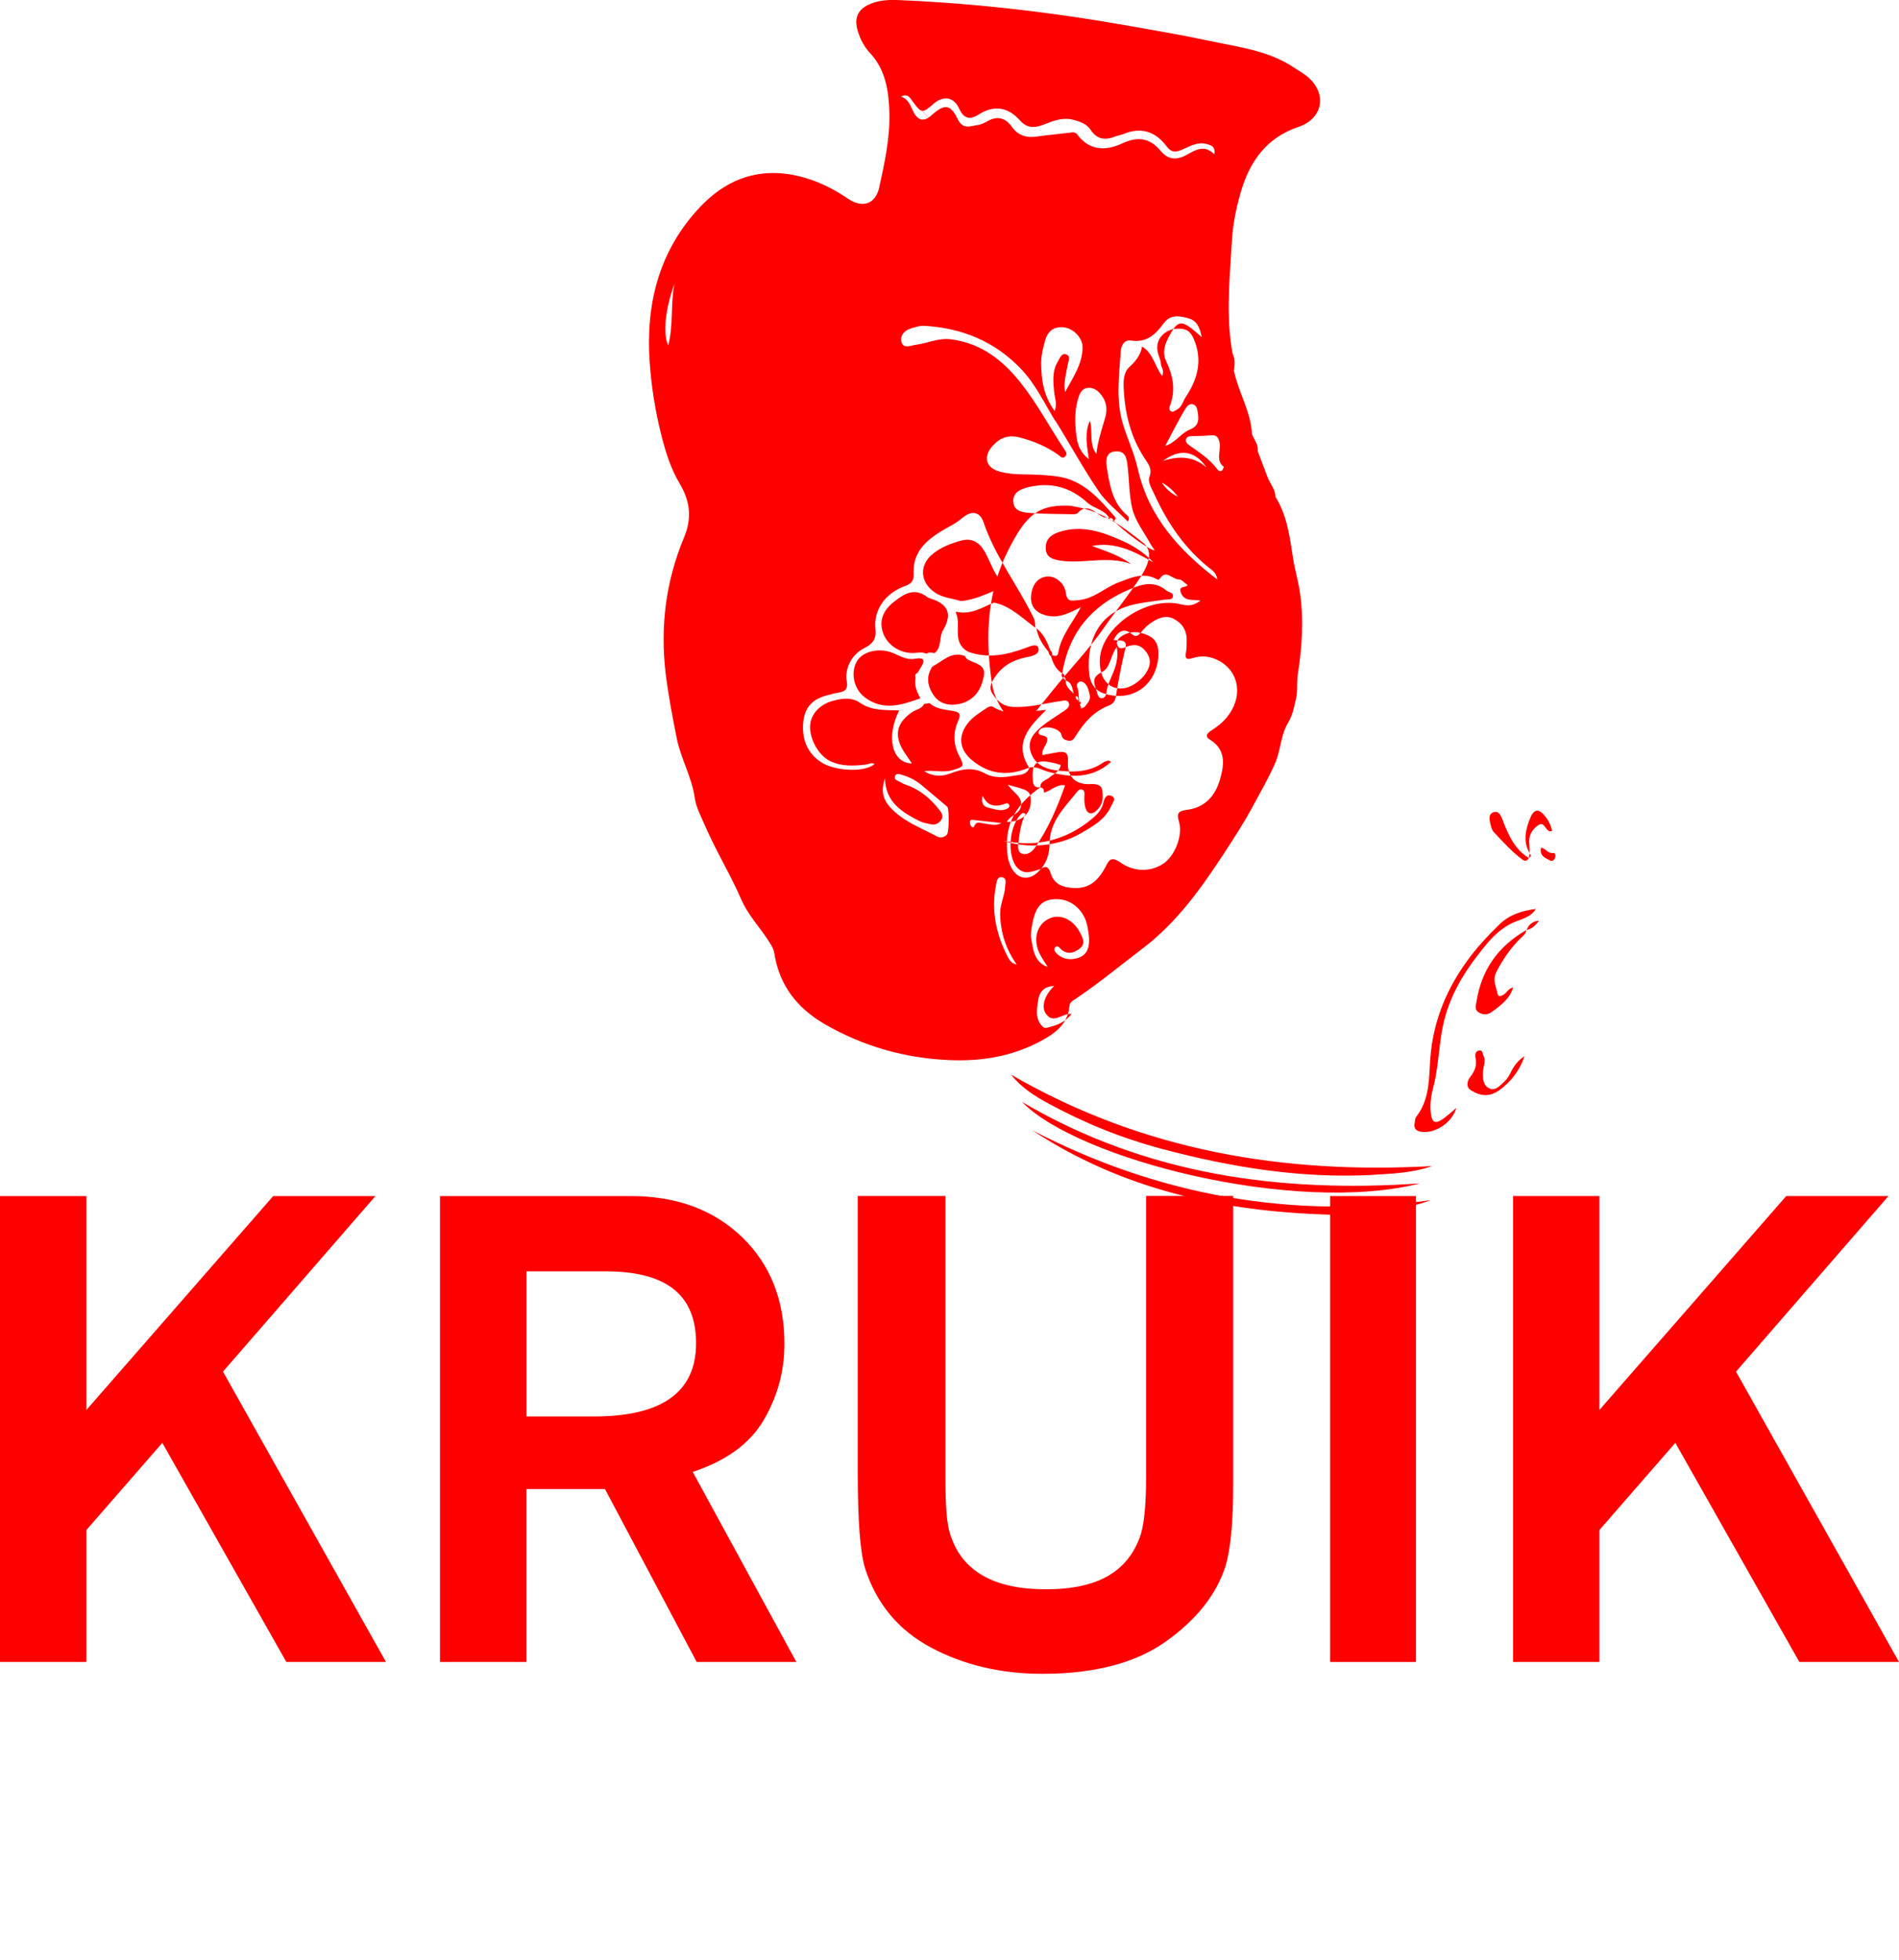 <?xml version="1.0" encoding="UTF-8"?>
<svg id="_Слой_3" data-name="Слой 3" xmlns="http://www.w3.org/2000/svg" viewBox="0 0 277.29 286.11">
  <defs>
    <style>
      .cls-1 {
        fill: red;
      }
    </style>
  </defs>
  <g>
    <path class="cls-1" d="m181.13,28.22c1.29-4.59,3.79-8.13,8.49-9.7,3.37-1.12,4.19-4.54,1.63-7.03-.67-.65-1.49-1.08-2.25-1.59-3.75-2.53-8.15-3.02-12.4-3.93-3.72-.8-7.47-1.44-11.21-2.1C154.03,1.84,142.61.48,131.08.01c-1.41-.06-2.83.03-4.16.63-1.71.77-2.21,2.04-1.68,3.84.36,1.24.95,2.35,1.79,3.25,2.35,2.52,2.77,5.76,2.84,8.85.08,3.6-.71,7.22-1.48,10.76-.54,2.5-2.48,3.09-4.57,1.67-1.61-1.09-3.28-2.01-5.15-2.68-6.38-2.28-11.92-.9-16.46,3.91-5.99,6.35-7.95,14.14-7.34,22.7.26,3.68.85,7.29,1.77,10.88.61,2.39,1.38,4.73,2.61,6.79,1.56,2.63,1.79,5.1.63,7.87-2.67,6.4-3.51,13.08-2.67,19.94.39,3.16.99,6.3,1.62,9.42.6,2.97,2.2,5.63,2.63,8.72.18,1.31.94,2.72,1.52,4.06,1.56,3.63,3.67,7.02,5.23,10.64,1.08,2.5,2.97,4.34,4.32,6.6.26.43.46.82.54,1.32.71,4.7,3.39,8.06,7.38,10.36,5.62,3.24,11.72,4.97,18.23,5.24,4.71.2,9.21-.57,13.37-2.82,2-1.09,3.88-2.43,4.1-5.01.06-.7.57-.88,1-1.17,3.38-2.29,6.52-4.88,9.76-7.35,4.93-3.76,8.46-8.7,11.81-13.82,1.47-2.25,2.93-4.5,4.21-6.87,1.12-2.08,2.3-4.12,3.26-6.3.84-1.92.79-4.09,1.88-5.89.66-1.08.89-2.28,1.17-3.5.28-1.19.08-2.37.26-3.54.63-4.07.92-8.12.28-12.23-.25-1.61-.72-3.16-.97-4.77-.47-3.08-.85-6.23-2.57-8.98-.01-.99-.63-1.74-1.04-2.57-.52-1.37-1.03-2.74-1.55-4.1.12-.97-.53-1.67-.84-2.49-.15-3.29-1.99-6.1-2.63-9.25-.29-.09-.55-.18-.79-.25.24.07.5.16.79.25.11-.84.21-1.67-.19-2.47h0c-.1-.59-.21-1.17-.28-1.77-.62-4.99-.1-9.97.19-14.95.14-2.28.61-4.52,1.23-6.72Zm-83.55,22.22c-.8-1.7-.48-5.16.9-9.02-.58,2.93-.13,5.96-.9,9.02Zm80.84,2.37c.09.02.18.04.27.03-.09,0-.17,0-.27-.03-.2-.05-.38-.08-.55-.09.16,0,.34.04.55.09Zm-.45,11.41c.54,1.32-.64,2.93.73,3.94-.25.94-.74.64-.98.32-1.09-1.45-2.57-2.42-4.03-3.44-.29-.2-.64-.5-.5-.93.14-.44.54-.42.93-.43.96-.01,1.91-.06,2.87-.13.53-.04.8.22.98.66Zm-17.27,33.53c.43,2.54,2.72,3.53,4.9,2.16.65-.41,1.22-.9,1.66-1.54.7-1.03.94-2.03.13-3.15-.76-1.05-1.67-1.26-2.85-.81-.47.18-1.1.53-1.39-.22-.22-.6.22-1.04.69-1.34,1.28-.81,2.62-.65,3.89-.03,1.16.56,1.48,1.61,1.42,2.87-.22,4.35-3.84,6.91-7.95,5.56-1.42-.47-2.05-1.63-2.17-2.99-.37-4.38,1.15-8.9,6.79-10.06,1.43-.3,2.89-.45,4.33-.66.41-.06,1.02.08,1.12-.43.11-.62-.62-.61-.97-.9-1.83-1.53-3.7-.89-5.56-.08-5.4,2.33-8.69,6.31-9.63,12.17.28.12.36.34.31.62.16.11.24.24.17.43-.1-.11-.2-.22-.3-.33-.26-.18-.36-.41-.2-.71-.93-.59-1.35-1.51-1.63-2.52-.26-.13-.31-.37-.35-.63-.86-1-1.53-2.1-1.78-3.43,1.09.84,1.59,2.04,2.06,3.26.23.18.28.42.25.69.38.1.79.21.88-.35.4-2.49,2.07-4.36,3.31-6.68-1.74.87-3.31,1.72-5.2,1.17-1.45-.42-2.2-1.35-2.07-2.84.14-1.65,1.02-2.7,2.36-2.81,1.16-.09,2.51.94,2.7,2.31.19,1.4.69,1.26,1.94,1.13,2.28-.23,3.78-1.84,5.74-2.56,1.83-.68,3.62-1.58,5.61-.49.35.19.36,0,.62-.31.82-.98,1.69.34,2.62.35.4,0,.8.5,1.27.82-.26.44-1.32.07-1.02,1.01.48,1.51,1.83,1.02,2.89,1.27-.91.67-1.63.84-2.89.53-4.49-1.14-10.4,2.5-11.6,6.8-.26.91-.26,1.84-.11,2.74Zm-21.98,15.19c-1.24.49-2.58.42-3.78-.35,1.37-.19,2.73.26,4.11-.14,1.75-.51,1.8-.55.99-2.13-.85-1.65-.88-3.41-.14-5.04.5-1.1.15-1.33-.81-1.49-1.17-.2-2.39-.26-3.34-1.13-.34.05-.48.07-.82.12-.32.72-1.1.77-1.66,1.14-2.41,1.6-2.8,3.51-1.2,5.95.35.53.71,1.05,1.08,1.59-2.87-.04-3.83-3.81-1.85-7.74-2-.07-3.99.08-5.67-1.08-1.31-.9-2.71-.68-4.07-.3-1.93.54-3.2,2-3.27,3.63-.09,1.98,1.28,4.34,2.89,5.13,1.7.84,3.47.73,5.26.53.41-.05.82-.36,1.26-.08-1.45,1.28-5.85,1.03-7.81-.27-1.99-1.32-2.78-3.28-2.62-5.62.16-2.29,1.26-3.55,3.49-4.14.58-.15,1.15-.32,1.74-.41.97-.16,1.32-.56,1.15-1.61-.33-1.98.74-3.94,2.53-4.86,1.12-.58,1.83-1.2,1.65-2.8-.31-2.82,1.48-5.23,4.25-6.25.92-.34,1.38-.68,1.33-1.83-.18-3.88,2.82-5.55,5.71-7.16.59-.33,1.12-.74,1.65-1.16,1.17-.92,2.34-.69,2.84.8,1.68,4.97,4.94,9.11,7.21,13.76.27.55.31.53.36,1.65-1.97-1.45-3.65-3.19-6.05-3.67-.05.03-.1.05-.16.06l-.02.12-.08-.08c-1.65.75-3.24,1.69-5.22,1.24-.04.05-.04.06-.09.11.81,1.68-.42,3.79,1.19,5.3.19.18.43.29.65.44,2.93,1.04,5.72.43,8.5-.62.57-.21,1.54-.65,1.73.07.22.85-.76,1.15-1.52,1.29-1.98.36-3.65,1.18-4.82,2.93-.56.84-.96,1.57-.33,2.51.72,1.09,1.61,1.82,3.03,1.87,2.35.09,4.59-.53,6.88-.86.43-.06.97-.23,1.18.23.25.53-.22.9-.63,1.18-1.07.74-2.2,1.4-3.21,2.22-1.11.9-2.17,1.99-1.77,3.59.45,1.77,1.89,2.63,3.57,2.86,2.43.33,4.89.42,7.07-1.1.21-.15.48-.22.74-.29.08-.02.19.07.43.18-2.8,2.5-5.92,2.31-9.15,1.46-.92-.24-1.76-.85-2.78-.63-.4,1.18-1.52,1.05-2.41,1.22-1.35.26-2.85.32-4-.32-1.82-1.01-3.41-.71-5.17-.02Zm2.16,6.34c-.1-.03-.2-.06-.3-.1-.1.01-.2.03-.3.04.1-.01.2-.03.3-.04.1.03.2.07.3.1Zm-3.73-1.05c-1.29-1.65-2.84-2.96-4.86-3.65-.36-.12-.69-.32-1.02-.49-.33-.17-.79-.33-.57-.8.21-.45.68-.25,1.02-.15,1.06.29,2.01.79,2.86,1.5,1.25,1.04,2.49,2.08,3.73,3.14.33.29.28,3.81-.06,4.11-.39.34-.9.51-1.36.26-2.43-1.29-5.07-2.22-6.98-4.37-1.13-1.27-1.22-2.61-.68-4.16.04,3.46,2.45,4.96,5.06,6.27.52.26,1.13.35,1.72.47.59.12,1.08-.16,1.41-.63.39-.54.1-1.03-.25-1.48Zm21.84-51.2c-1.34-1.03-1.66-2.21-1.81-3.37-.23-1.77-.29-3.56.2-5.31.21-.74.49-1.55,1.33-1.7.94-.16,1.64.38,2.19,1.14.73,1.01.8,2.12.46,3.26-.51,1.71-1.07,3.4-1.27,5.23-1.12-1.48-.48-3.24-.94-4.85-.8,1.72-.46,3.51-.16,5.59Zm-3.47-9.8c-.24-1.37.15-2.65.38-3.94.09-.55.5-1.33-.25-1.56-.65-.2-.91.6-1.21,1.1-.83,1.4-.65,2.91-.51,4.43.07.82.48,1.63.07,2.75-1.64-2.24-1.96-4.61-1.97-7.02,0-1.07.27-2.15.55-3.2.36-1.36,1.23-2.16,2.73-2,1.46.16,2.79,1.56,2.77,2.95-.04,2.46-1.43,4.41-2.55,6.48Zm-1.39,4.23c2.12,3.41,4.05,6.95,6.3,10.27,1.12,1.65,2.8,2.93,4.23,4.39.34-.37.14-.7-.09-.89-2.17-1.85-2.54-4.46-2.96-7.03-.16-1-.14-2.25,1.35-2.3,1.31-.04,1.53.84,1.68,2.06.25,2.09.22,4.24.68,6.24.42,1.84,1.73,3.48,2.66,5.2.18.33.42.62.65.96-.78,0-4.71-2.89-6.01-4.34.29-.13.37-.35.15-.6-2.26-2.58-4.51-5.23-8.15-5.82-1.75-.28-3.54-.32-5.32-.34-1.15-.02-2.29-.11-3.38-.42-1.99-.57-2.37-2.16-1.01-3.7,1.08-1.23,2.33-1.69,3.93-1.28,2.07.53,4,1.33,5.74,2.58.28.2.56.62.96.2.35-.36.11-.69-.11-1.01-2.13-3.19-3.92-6.61-6.3-9.63-2.65-3.37-5.83-5.9-10.29-6.46-1.82-.23-3.4.58-5.11.8-.76.1-1.82.64-2.1-.42-.24-.93.43-1.71,1.48-2,.62-.17,1.2-.39,1.88-.35,5.53.33,10.32,2.29,14.17,6.37,2.1,2.22,3.36,4.99,4.95,7.55Zm11.02,20.89c-3.4-1.27-6.9.02-10.32-.5-1.07-.16-2.09-.44-2.13-1.78-.05-1.35.76-2.01,1.99-2.41,3.3-1.06,6.29,0,9.23,1.32,1.66.75,3.2,1.72,4.47,3.12-2.78-1.6-5.58-3.05-8.95-2.39,1.97.74,3.97,1.34,5.73,2.65Zm-14.66-7.45c-1.04-.08-2.37-.19-2.52-1.54-.15-1.38.94-1.93,2.13-2.22,3.29-.8,6.15-.05,8.67,2.24.95.86,2.45,1.01,3.2,2.22-.63.08-1.14-.22-1.62-.56-.95-.67-1.88-1.35-2.95-.16-.15.16-.5.21-.76.2-2.05-.04-4.11-.03-6.16-.18Zm11.52.71c.27.03.51.08.56.4-.28,0-.52-.05-.56-.4Zm-9.77,26.09c.02-.06.03-.14.04-.21h0c0,.07-.02.15-.04.21Zm.07-.24h0s0,0,0,0c0,0,0,0,0,0Zm.79-.89c.13-.84.27-1.68.4-2.52l-.4,2.52h0Zm2.5-1.21c.8.21.95.85,1.18,1.92-.76-.73-1.2-1.18-1.18-1.92Zm1.46,2.34s.1-.07.14-.05c.29.13.27.38.23.62-.22-.13-.39-.29-.37-.57Zm.41.62c.16.09.37.12.36.38,0,.03-.07.06-.11.09-.08-.16-.17-.31-.25-.47Zm-10.29,12.25c2.81.81,3.38.75,3.33,2.49-.06,1.83-1.35,2.91-3.49,2.94.51-1.03,2.01-1.17,2.09-2.47.09-1.34-1.19-1.81-1.94-2.97Zm-4.94,5.16c1.33.14,2.66.29,3.99.43-.87.5-1.69.15-2.51.08-.44-.03-.94-.38-1.33.13-.14.18-.17.61-.52.33-.17-.14-.27-.49-.25-.72.03-.37.38-.27.63-.25Zm2-1.83c-.72-.15-1.02-.85-.75-1.72.68,1.53,1.8,1.65,3.11,1.23.24-.08.5-.27.71.03.15.21.07.44-.12.56-.99.59-2,.1-2.95-.09Zm8.14,5.02c2.76-.49,5.14-1.72,7.24-3.51.7-.6,1.3-1.3,1.51-2.27.13-.62.47-1.27,1.2-.92.72.35.14.97-.05,1.41-.87,2.04-2.74,3.03-4.51,4.06-3.24,1.87-7.6,2.27-11.18,1.09,1.93.34,3.85.48,5.79.13Zm13.75-54.49c-.51-2.31-1.5-4.33-2.16-6.51-1.07-3.55-.55-7.1-.32-10.65.05-.77.47-1.72,1.53-1.55,2.2.35,3.56-.88,4.67-2.43,1.02-1.41,2.27-1.19,3.61-.84,1.36.35,1.74,1.42,2.02,2.78-2.62-2.35-3.14-2.49-4.16-1.2-1.8.5-2.68,1.92-2.22,3.57.15.52.4,1.03.42,1.56.02.5.55.84.18,1.74-1.09-1.44-1.3-3.32-2.93-4.3-.24,1.3-.96,2.16-1.85,2.98-.85.78-.89,1.97-.84,3.05.16,3.74,1.03,7.27,3.15,10.43.52.77,1.05,1.46.59,2.64-.26.66.41,1.74.79,2.57,1.85,4.06,4.31,7.68,7.81,10.53.51.42,1.2.77,1.34,1.81-5.66-4.29-10.11-9.32-11.62-16.18Zm7.04-10.52c-.42.64-.58,1.53-1.37,1.93-.28.14-.54.42-.87.17-.25-.19-.19-.51-.1-.75.87-2.29.47-4.38-.57-6.57-.76-1.62.19-3.22,1.07-4.66,1.96-.19,2.57.22,3.22,2.08,1,2.86.18,5.45-1.38,7.81Zm.63,4.78c-1.35.53-2.11,1.93-3.66,2.42,1-1.86,1.92-3.76,3.03-5.55.55-.88,1.49-.65,1.66.29.18,1,.45,2.25-1.02,2.83Zm-1.8,9.84c-.98-.48-1.78-1.15-2.35-2.08.94.52,1.72,1.22,2.35,2.08Zm-2.19-5.23c2.48-1.86,4.67-1.52,6.36.95-1.92-1.67-4.07-1.71-6.36-.95Zm6.24-10.6-42.69-41.78c1.14,1.61,1.39,1.63,2.89.29,1.45-1.3,3.01-1.11,3.8.64.68,1.49,1.58,1.68,2.82.89,2.31-1.47,4.35-1.1,6.1.88,1.08,1.21,2.26,1.04,3.53.53,1.37-.54,2.72-1.06,4.26-.65.99.26,1.94.62,2.48,1.44.98,1.49,2.2,1.55,3.66.97.35-.14.74-.18,1.09-.32,2.57-1.08,4.69-.44,6.33,1.74.63.84,1.17.98,2.15.58,1.21-.5,2.4-1.31,3.87-.84.62.2,1.14.36.98,1.46-1.48-1.5-2.84-.59-4.05.08-1.49.83-2.73.69-3.77-.56-1.61-1.94-3.37-2.16-5.63-1.11-2.39,1.11-4.77,1.1-6.56-1.29-.34-.45-.74-.32-1.17-.27-1.55.19-3.12.32-4.67.55-1.53.23-2.77-.09-3.71-1.41-.91-1.28-2.09-1.65-3.55-.84-.46.26-.97.52-1.48.58-1.05.13-2.11.73-2.89-.88-1.08-2.22-1.96-2.22-3.83-.54-1.09.98-1.96.8-2.63-.51-.44-.85-.69-1.87-1.82-2.22,1.01-.54,1.36.22,1.79.83Zm-4.66,33.66c1.22.61,1.91,1.67,1.89,3.15,0,.6,0,1.19-.11,1.77-.18.89.15,1.08.96.81,1.37-.45,2.7-.27,3.93.42,2.98,1.67,3.45,5.34,1.08,8.22-.66.81-1.48,1.43-2.35,1.99-.54.35-.88.8-.16,1.24,2.44,1.5,2.14,3.69,1.49,5.91-.69,2.38-2.24,4.04-4.75,4.36-1.36.18-1.58.5-1.2,1.8.58,1.99-.67,5.09-2.44,6.16-2.06,1.24-4.34.99-6.15-.28-1.5-1.05-1.74-.09-2.2.75-1.31,2.4-2.79,3.24-5.2,2.94-1.38-.17-2.35-.75-2.77-2.13-.22-.71-.57-1.18-1.35-.65.8-1.05,1.2-2.25,1.19-3.56-.02-3.3,2.23-5.4,4.07-7.71.18-.23.43-.36.71-.26.3.11.34.39.32.67-.01.27-.03.54-.02.81.04.88.21,2.09,1.09,1.97.5-.07,1.57-1.02,1.59-2.27.02-1.4-.07-2.08-1.82-1.99-2.23.11-3.41-1.18-3.25-3.3.1-1.33-.44-1.51-1.47-1.35-.74.11-1.47.28-2.24.42-.14-.61.24-1.08.45-1.51.37-.76.42-1.21-.55-1.38-.51-.09-.63-.4-.3-.81.62-.74,2.94-.24,3.16.73.14.64.54.77,1.01.86.49.1.77-.19,1.02-.61,1.22-1.96,2.67-3.68,4.92-4.53.52-.2.89-.62.98-1.21.38-2.4.82-4.78,1.41-7.14.35-1.42-.88-1.07-1.74-1.21.67-1.28,1.51-1.81,2.62-.91.6.49.87.4,1.3-.1.42-.49.86-1,1.38-1.37,1.04-.74,2.23-1.34,3.49-.72Zm-18.66,57.65c1.08,1.56,2.32-.07,3.74.01-1.01,1.37-2.36,1.73-3.71,2.06-.13.03-.35-.04-.45-.13-1.16-1.08-.94-2.45-.74-3.78.18-1.18.66-2.12,2.36-2.22-1.43,1.38-1.92,3.03-1.21,4.06Zm1.67-8.69c-.3-.26-.6-.65-.35-.98.37-.47.64.06.9.28.92.77,1.79.56,2.66-.09.96-.73.52-1.54.12-2.32-1-1.97-2.92-2.85-4.52-2.1-1.79.84-2.42,2.96-1.44,5.05.34.71.81,1.36,1.23,2.03-1.96-.69-2.13-2.48-2.42-4.14-.11-.62.01-1.3.12-1.94.47-2.84,1.5-3.88,3.73-3.83,2.15.05,3.96,1.75,4.37,4.05.15.86.31,1.69.19,2.58-.14,1.04-.68,1.7-1.67,1.98-1.05.3-2.05.18-2.91-.56Zm-6.87-12.95c-.44-.99-.49-1.98-.5-3.08-.03-3.81,1.99-6.29,4.87-8.33h0c.44.05.55.33.53.72l.03.04c1.02-.24,1.77-1.25,3.07-1.07-1.16,3.24-2.45,6.35-4.43,9.14-.47.66-1.19,1.13-1.93.82-.65-.28-.52-1.11-.44-1.76.17-1.38.36-2.77,1.03-4.04-.26-.07-.39-.15-.44-.12-1.94,1.46-2.4,6.27-.77,8,1.08,1.16,2.26.49,3.42.19-1.52,1.88-3.48,1.66-4.44-.51Zm1.03,14.82s0,0,0,0c-.02-.1-.03-.2-.05-.31,0,0,0,0,0,0,.02.1.03.2.05.31,0,0,0,0,0,0Zm6.33-29.51c-.15.99-1.03,1.3-1.66,1.84-.49.42-1.36.52-1.32,1.43-.76.09-1.05-.25-1.1-1.01-.2-2.85.59-3.31,4.09-2.26Zm3.18-12.13c.73.36.88,1.19,1.05,1.92.17.71-.32,1.21-.72,1.71-.06.07-.18.1-.52.27-.05-.16-.1-.37-.17-.57-.3-.86-.1-1.79-.45-2.66-.15-.38.34-.9.81-.67Zm2.84-1.43c1.24-.6,1.26-2.49,2.16-3.65.23,1.24,0,2.38-.42,3.48-.38,1-.92,1.95-1.07,3.05-.05.41-.2.93-.7.95-.42.02-.6-.47-.68-.8-.25-1.09-1.12-2.15.71-3.03Zm-13.65-17.87c2.46-4.78,4.1-6.58,8.73-6.42.43.01.86.13,1.28.2,3.78.71,6.75,2.89,9.64,5.22,1.28,1.03,1.15,2.65-.36,4.98-1.62,2.5-3.52,4.81-5.23,7.26-2.33,3.34-5.16,6.27-7.7,9.43-.96,1.19-1.91,2.4-2.87,3.58-1.18,1.44-2.6,1.49-3.77,0-1.1-1.42-1.89-3.01-2.16-4.85-.98-6.7-.71-13.26,2.44-19.39Zm-.17,59.34c-1.66-3.27-2.38-6.7-1.65-10.36.1-.5.14-1.25.86-1.15.76.11.5.87.47,1.35-.06,1.35-.75,2.58-.73,3.97.05,2.73.83,5.19,2.42,7.41-.73-.09-1.09-.67-1.37-1.22Zm47.01,37.75c-15.47-.44-30.19-3.64-43.35-12.3,18.33,9.48,37.68,12.98,58.19,10.19-4.8,1.69-9.8,2.26-14.84,2.12Zm-44.86-16.45c18.13,10.66,37.71,13.29,58.11,11.89-18.26,4.62-49.98-3.52-58.11-11.89Zm51.32,10.64c-10.54.58-20.79-1.1-30.94-3.8-5.82-1.55-11.35-3.79-16.61-6.66-1.84-1.01-3.71-2.12-5.4-4.18,19.36,11.2,39.94,14.55,61.5,13.36-2.78.98-5.67,1.11-8.55,1.27Zm8.38-8.91c.18,1.4.74,1.43,1.68.8.71-.48,1.34-1.08,2.03-1.66-.58,2.07-2.95,3.71-4.98,3.5-.87-.09-1.3-.48-1.09-1.39.06-.26.04-.59.19-.78,2.26-2.86,1.8-6.36,2.18-9.63.57-4.88,2.4-9.19,5.25-13.13,1.4-1.94,3.01-3.68,4.72-5.34,1.45-1.42,3.24-2.01,5.35-2.29-.83,1.31-2.2,1.5-3.25,1.97-2.49,1.12-3.98,3.15-5.51,5.15-2.43,3.18-4.26,6.69-4.95,10.65-.49,2.77-.57,5.61-1.29,8.35-.33,1.26-.5,2.47-.33,3.81Zm14.32-37.37c.03-.2.06-.41.09-.61.32.26.19.45-.09.61Zm-3.72,33.46c-1.67,1.39-2.97,1.56-4.75.48-.86-.52-.46-1.53-.1-1.97.71-.89,1-1.74.76-2.83-.1-.45.02-.94.54-1.02.52-.07.49.49.64.8.37.74-.03,1.49-.08,2.23-.07,1.03,0,2.13.99,2.54.87.36,1.58-.52,2.2-1.1.38-.35.65-.86.89-1.34.47-.94,1.08-1.73,1.98-2.29-.6,1.79-1.63,3.28-3.08,4.49Zm2.43-21.66c-1.44,1.42-2.56,3.07-3.48,4.89-.58,1.15-.03,2.12.18,3.15.12.57.57.32.9.12.46-.27.65-.89,1.38-1.03-.55,1.77-1.93,2.7-3.23,3.64-.51.37-1.28.37-1.86-.05-.61-.44-.33-1.08-.24-1.65.74-4.62,3.22-8.02,7.26-10.33-.07.6-.54.89-.92,1.27Zm.94-1.29c.35-.81.93-1.29,1.83-1.33-.5.59-.98,1.23-1.83,1.33Zm4.16-10.54c-.11.35-.41.59-.74.41-.68-.38-1.57-.64-1.31-1.87.7.12.96.85,1.67.78.45-.05.49.34.38.68Zm-3.65-5.74c.58-1.41,1.26-1.47,2.21-.3.5.62.85,1.34.99,2.14-.12.02-.22.07-.31.06-.66-.14-.8-1.45-1.61-.95-.93.57-1.53,1.51-1.4,2.74.05.46.03.92.04,1.38-.97-1.7-.59-3.42.08-5.07Zm-.18,5.78c-.26.49-.58.52-1.02.18-1.52-1.14-2.77-2.55-4.06-3.91-.18-.19-.32-.45-.39-.7-.2-.77-.59-1.85.21-2.2.97-.42,1.27.67,1.56,1.43.8,2.04,1.71,4.01,3.7,5.2Z"/>
    <path class="cls-1" d="m122.45,60.94c-.63-.22-.33-.89-.35-1.41-.03-.73.15-1.37.4-2.05.62-1.66.97-3.43,1.96-4.95-2.14,2.18-3.45,4.73-3.46,7.84,0,.52.32.93.76,1.19,1.8,1.06,2.03,2.8,1.68,4.54-.44,2.15-1.48,4.07-3.22,5.52-.86.72-.82,1.73.11,2.27.35.2.76.34.87-.24.45-2.33.45-2.29,2.37-.89,1.64,1.19,3.26,2.46,5.46,2.56,2.56.11,4.54-1.36,4.73-3.67-.15.08-.3.13-.43.22-2.68,1.81-6.17,1.59-8.52-.54-1.3-1.18-1.07-2.29.61-2.83,1.25-.4,2.57-.82,3.82-.61.98.16,1.5-.27,2.17-.69-1.89-.5-3.7.2-5.54.27-.38.01-.94.77-1.15-.09-.15-.66.45-.94,1-1.06,1.32-.29,2.66-.53,3.99-.81,2.12-.44,3.93-1.47,5.4-3.04,1.28-1.37,1.39-2.78.36-4.33-.06.35-.1.59-.13.83-.32,2.97-.91,3.69-3.77,4.4-1.51.37-3.05.6-4.57.93-.85.19-1.86.58-2.46-.14-.67-.8,0-1.74.38-2.57.13-.3.28-.59.46-.86.94-1.4,1.94-2.75,2.81-4.18.85-1.39,1.65-2.85.41-4.84-.32,1.49-.44,2.68-.84,3.77-.41,1.13-1.35,1.95-2.18,2.81-.64.66-1.3,1.31-1.93,1.97-.34.36-.75.85-1.19.69Z"/>
    <path class="cls-1" d="m121.72,64.97c-.57-1.7-1.93-2.6-3.12-1.89-2,1.2-3.39,2.95-3.95,4.68-.42,2.7.48,4.01,2.26,3.99,3.01-.04,5.78-3.94,4.82-6.78Z"/>
    <path class="cls-1" d="m115.36,84.23c-.44.57-.87.86-1.63.7-.73-.16-1.15-.56-1.33-1.25-.15-.57-.28-1.14-.51-2.06-.8,1.88-.12,3.98,1.29,4.8,1.27.74,3.26.03,4.35-1.55,1.13-1.65,1.01-3.76-.29-4.89-.56,2.24-.97,3.06-1.88,4.25Z"/>
    <path class="cls-1" d="m120.55,80.95s.02.01.03.02c0-.01-.01-.02-.02-.03h-.02Z"/>
    <path class="cls-1" d="m127,77.88c.01.4,0,.71.03,1.02.24,2.74-1.78,4.24-4.36,3.2-.73-.3-1.4-.75-2.1-1.14.57,1.42,2.89,2.92,4.31,2.79,1.28-.12,2.92-1.72,3.27-3.3.22-1.03.22-2.06-1.15-2.58Z"/>
    <path class="cls-1" d="m133.27,56.46c-2.3-.91-3.23.63-4.47,1.36,1.26-.67,2.77-.59,4.47-1.36Z"/>
    <path class="cls-1" d="m127.09,51.05c-.67-.1-1.13-.16-1.09.6.42.07.71-.13,1.09-.6Z"/>
    <path class="cls-1" d="m125.4,52.12c0-.13-.01-.22-.02-.31-.13.03-.3.03-.38.11-.06.06,0,.23,0,.35.13-.05.27-.11.39-.16Z"/>
    <path class="cls-1" d="m150.28,112.06s0,0,0,0h0s.01,0,.02,0c0,0,0-.01,0-.02-.01,0-.02,0-.03.01Z"/>
    <path class="cls-1" d="m152.76,103.64c-2.8.26-5.38,1.07-7.82-.47-.16-.1-.55,0-.75.13-1.03.7-2.12,1.31-2.9,2.33-1.47,1.93-1.18,3.86.68,5.39,2.57,2.11,5.33,2.32,8.3,1.05-2.32-3.61.04-5.97,2.49-8.42Z"/>
    <path class="cls-1" d="m136.6,86.57c1.15.73,2.46.8,3.69,1.18,2.01-.13,3.77-1.08,5.61-1.77.08-.47.32-.97,0-1.42-.84-1.14-1.3-2.47-1.94-3.71-.75-1.45-1.84-2.42-3.66-1.91-1.47.41-2.9.95-4.1,1.93-2.07,1.68-1.84,4.27.41,5.7Z"/>
    <path class="cls-1" d="m136.45,95.36c1.12-.84.62-2.28,1.25-3.34,1.39-2.35.76-3.83-1.83-4.64-.15-.05-.33-.09-.45-.19-1.91-1.5-3.47-.45-4.95.73-1.67,1.33-2.13,2.9-1.49,4.59.65,1.7,2.45,2.88,4.37,2.83.64-.01,1.29-.21,1.92.11.38-.28.79-.14,1.19-.1Z"/>
    <path class="cls-1" d="m133.56,96.18c-1.36.26-2.44-.64-3.63-1-1.82-.55-4.02-.04-4.83,1.41-.94,1.67-.41,4.03,1.18,5.23,2.67,2.01,5.39,1.12,8.12.13-.53-.93-.94-1.9-.71-3.01-.12-.31-.07-.55.27-.68.14-.22.27-.44.41-.66.61-.96.88-1.72-.79-1.41Z"/>
    <path class="cls-1" d="m143.44,99.59c.56-1.89.29-2.3-1.56-3.03-.41-.16-.8-.32-.97-.77-2-.79-3.25.78-4.76,1.52-.98,1.45-.71,2.91.19,4.22.89,1.3,2.35,1.55,3.77,1.24,1.69-.37,2.85-1.54,3.33-3.18Z"/>
    <path class="cls-1" d="m109.75,73.93c-.05.05-.11.1-.16.15.06-.04.13-.08.19-.11,0,0-.03-.04-.03-.04Z"/>
  </g>
  <g id="_Слой_7" data-name="Слой 7">
    <g id="_Слой_4" data-name="Слой 4">
      <path class="cls-1" d="m56.36,242.65h-14.55l-18.11-31.99-11.08,12.72v19.27H0v-68.02h12.62v31.22l27.27-31.22h14.93l-22.26,25.63,23.8,42.39Z"/>
      <path class="cls-1" d="m64.26,174.63h27.84c6.68,0,12.09,1.99,16.23,5.97,4.14,3.98,6.21,9.19,6.21,15.61,0,3.98-1.01,7.69-3.03,11.13-2.02,3.44-5.48,5.96-10.36,7.56l15.13,27.75h-14.55l-13.39-25.24h-11.47v25.24h-12.62v-68.02Zm12.62,10.98v21.2h9.83c9.96,0,14.93-3.56,14.93-10.69s-4.4-10.5-13.2-10.5h-11.56Z"/>
      <path class="cls-1" d="m180.07,174.63v42.1c0,5.59-.39,9.6-1.16,12.04-1.35,4.11-4.24,7.74-8.67,10.89-4.43,3.15-10.44,4.72-18.02,4.72-6.04,0-11.45-1.27-16.23-3.81-4.79-2.54-8.01-6.41-9.68-11.61-.71-2.31-1.06-6.94-1.06-13.87v-40.47h12.81v41.82c0,3.66.22,6.17.67,7.51,1.67,5.4,6.33,8.09,13.97,8.09s11.91-2.57,13.78-7.71c.58-1.67.87-4.53.87-8.58v-41.14h12.72Z"/>
      <path class="cls-1" d="m206.76,242.65h-12.53v-68.02h12.53v68.02Z"/>
      <path class="cls-1" d="m277.29,242.65h-14.55l-18.11-31.99-11.08,12.72v19.27h-12.62v-68.02h12.62v31.22l27.27-31.22h14.93l-22.26,25.63,23.8,42.39Z"/>
    </g>
  </g>
</svg>